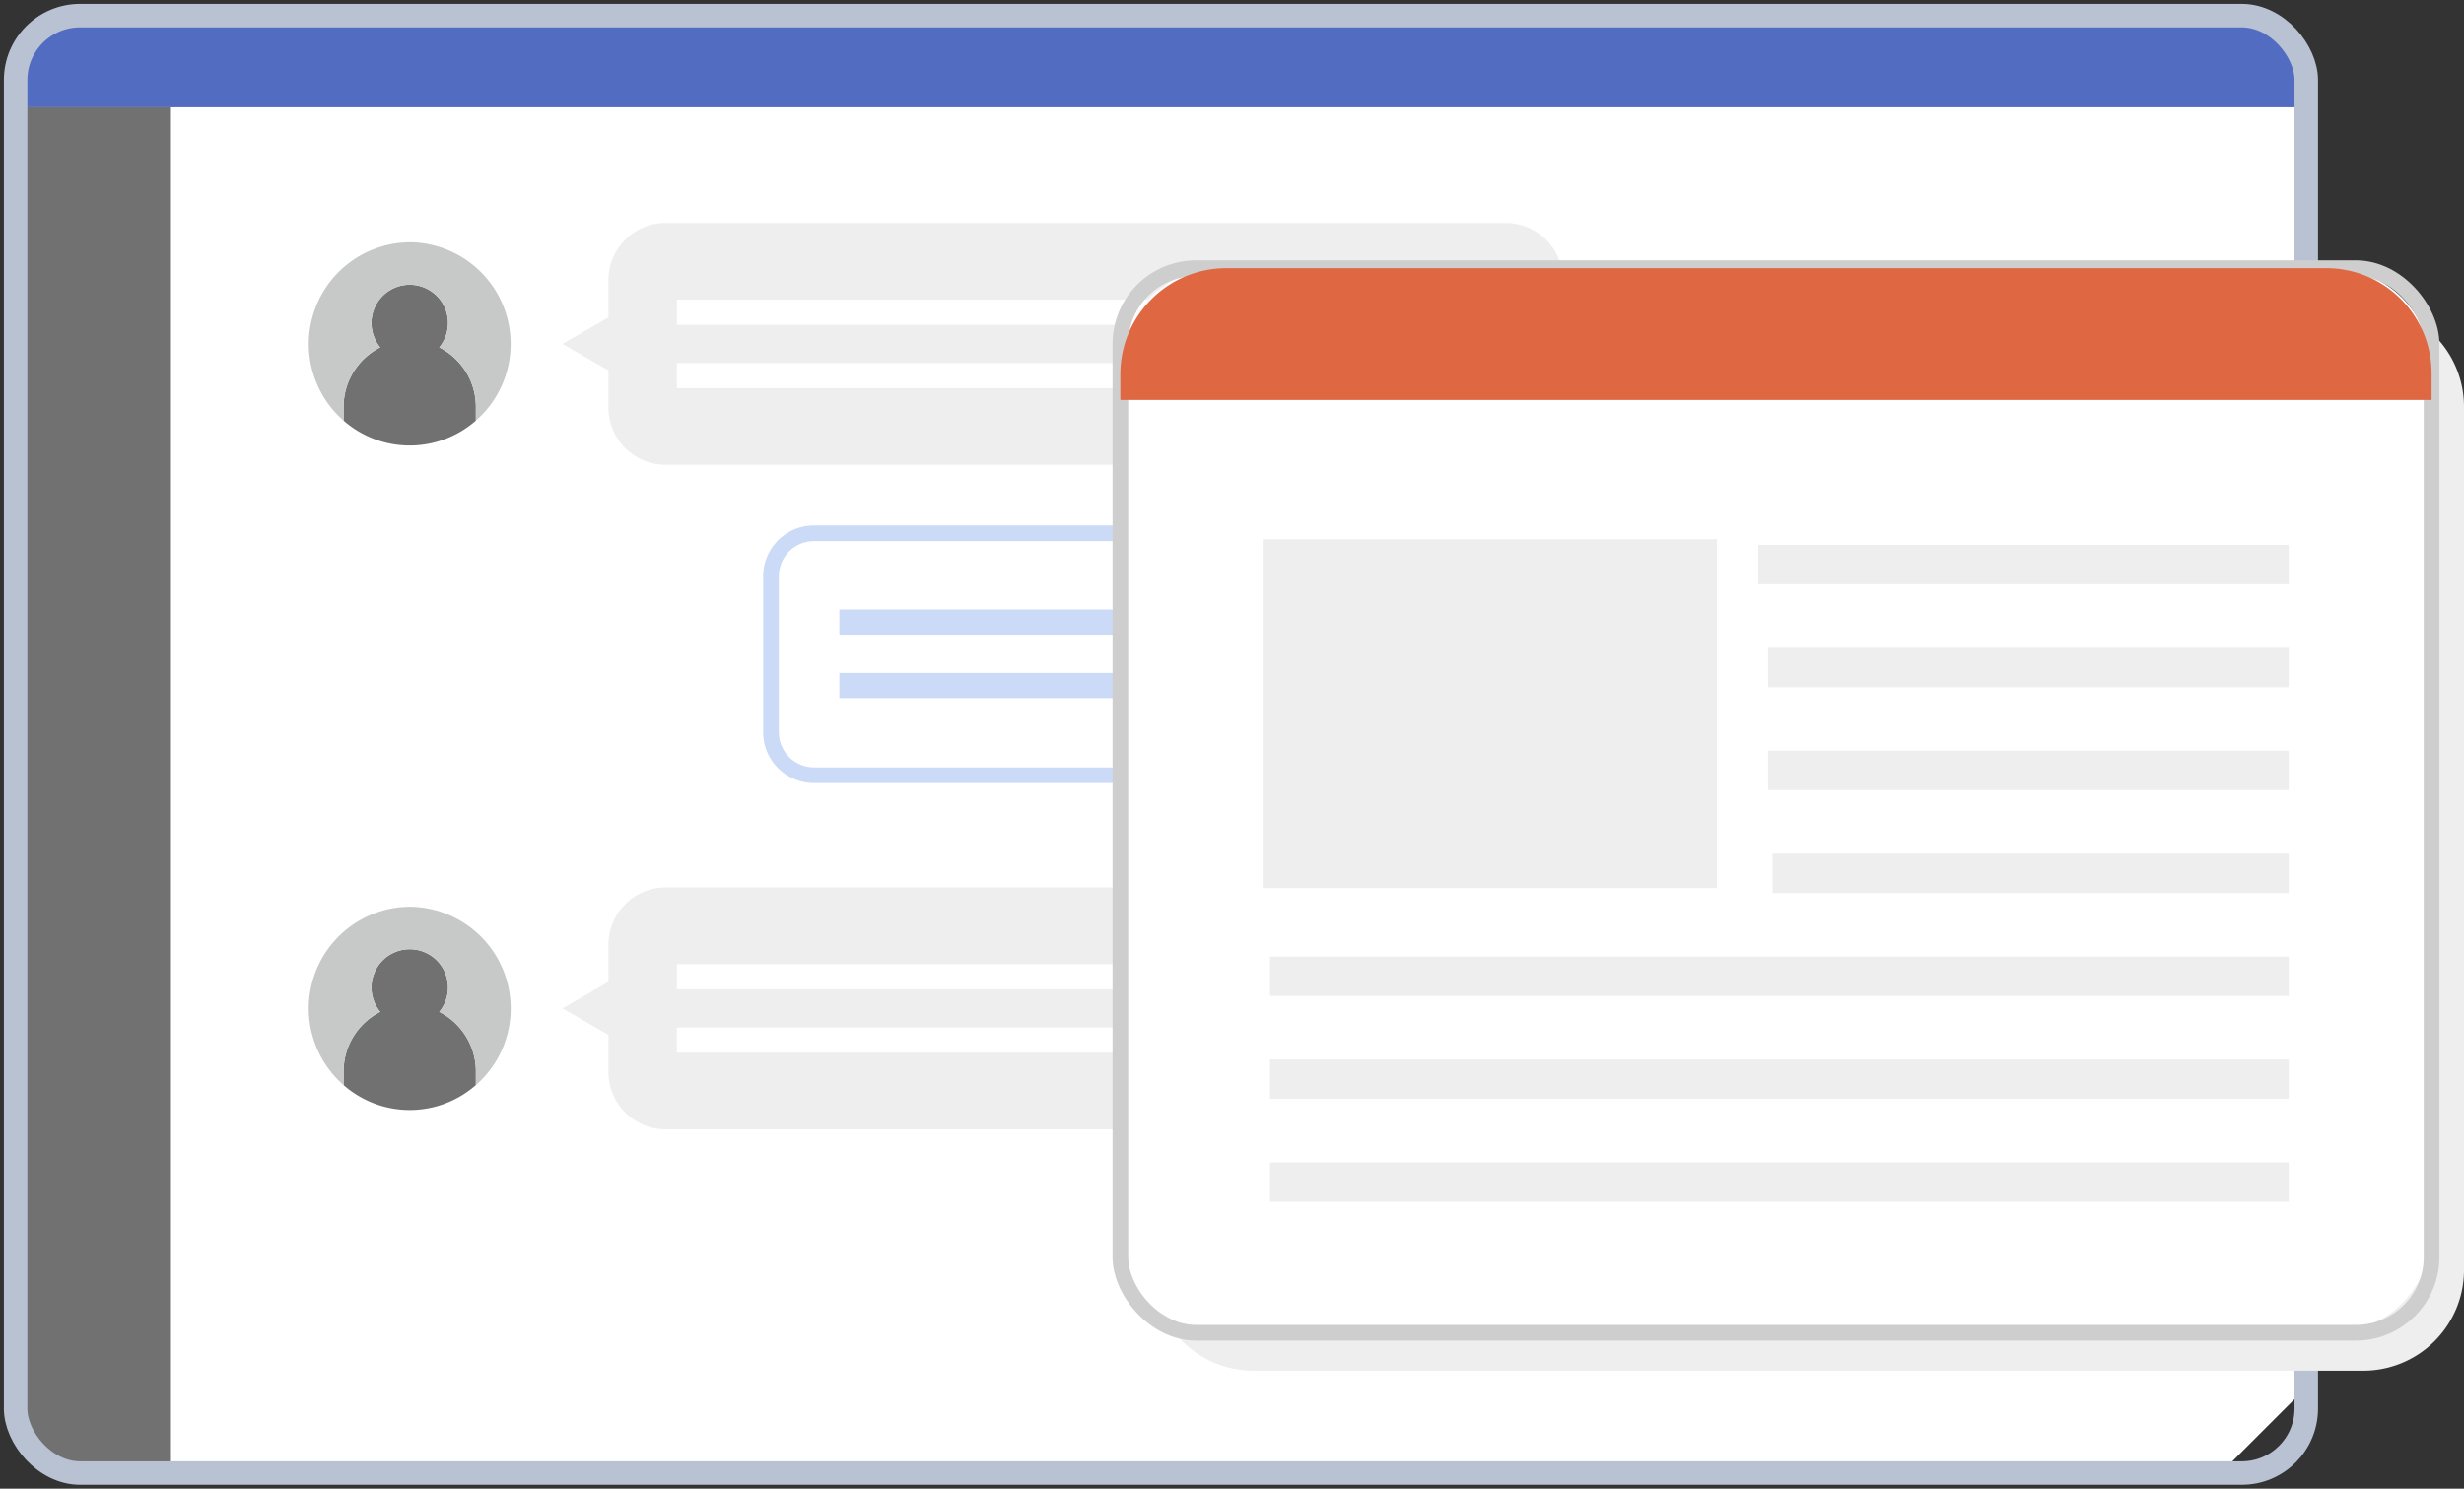 <svg xmlns="http://www.w3.org/2000/svg" xmlns:xlink="http://www.w3.org/1999/xlink" width="314.568" height="190.083" viewBox="0 0 314.568 190.083"><rect x="0" y="0" width="314.568" height="190.083" fill="#333333" stroke="none"/><defs><clipPath id="a"><path d="M12.442,1.5A10.943,10.943,0,0,0,1.5,12.442V176.653A10.943,10.943,0,0,0,12.442,187.6H282.994l10.942-10.942V12.442A10.943,10.943,0,0,0,282.994,1.5Z" transform="translate(-1.5 -1.5)" fill="none"/></clipPath><clipPath id="b"><rect width="314.568" height="190.083" fill="none"/></clipPath></defs><g transform="translate(1.994 1.994)"><g clip-path="url(#a)"><rect width="292.436" height="186.096" fill="#fff"/><rect width="292.436" height="186.096" fill="none" stroke="#b8c2d3" stroke-miterlimit="10" stroke-width="3"/><rect width="19.708" height="174.384" transform="translate(0 11.712)" fill="#727171"/><rect width="292.436" height="11.712" fill="#526cc1"/></g></g><g clip-path="url(#b)"><path d="M172.978,52.3H65.747a7.309,7.309,0,0,1-7.308-7.31V28.725a7.309,7.309,0,0,1,7.308-7.308H172.978a7.309,7.309,0,0,1,7.31,7.308V44.993a7.31,7.31,0,0,1-7.31,7.31" transform="translate(19.241 7.052)" fill="#eee"/><path d="M45.213,35.363a4.888,4.888,0,1,0-7.538,0A8.507,8.507,0,0,0,33,42.972v1.741a12.8,12.8,0,0,0,16.886,0V42.972a8.509,8.509,0,0,0-4.674-7.609" transform="translate(10.866 8.993)" fill="#727171"/><path d="M42.544,23.274A12.988,12.988,0,0,0,34.1,46.043V44.3a8.506,8.506,0,0,1,4.674-7.607,4.888,4.888,0,1,1,7.54,0A8.506,8.506,0,0,1,50.987,44.3v1.741a12.988,12.988,0,0,0-8.443-22.769" transform="translate(9.765 7.663)" fill="#c7c8c8"/><rect width="104.389" height="3.209" transform="translate(86.411 38.259)" fill="#fff"/><rect width="68.235" height="3.209" transform="translate(86.41 46.355)" fill="#fff"/><path d="M54.023,34.132,61.7,38.564V29.7Z" transform="translate(17.787 9.779)" fill="#eee"/><path d="M172.978,116.132H65.747a7.309,7.309,0,0,1-7.308-7.31V92.555a7.309,7.309,0,0,1,7.308-7.308H172.978a7.309,7.309,0,0,1,7.31,7.308v16.267a7.31,7.31,0,0,1-7.31,7.31" transform="translate(19.241 28.068)" fill="#eee"/><path d="M45.213,99.193a4.888,4.888,0,1,0-7.538,0A8.5,8.5,0,0,0,33,106.8v1.741a12.8,12.8,0,0,0,16.886,0V106.8a8.506,8.506,0,0,0-4.674-7.607" transform="translate(10.866 30.009)" fill="#727171"/><path d="M42.544,87.1A12.988,12.988,0,0,0,34.1,109.873v-1.741a8.506,8.506,0,0,1,4.674-7.607,4.888,4.888,0,1,1,7.54,0,8.506,8.506,0,0,1,4.674,7.607v1.741A12.988,12.988,0,0,0,42.544,87.1" transform="translate(9.765 28.679)" fill="#c7c8c8"/><rect width="104.389" height="3.209" transform="translate(86.411 123.105)" fill="#fff"/><rect width="68.235" height="3.209" transform="translate(86.41 131.201)" fill="#fff"/><path d="M54.023,97.962l7.676,4.432V93.53Z" transform="translate(17.787 30.795)" fill="#eee"/><path d="M5.5,0H128.9a5.5,5.5,0,0,1,5.5,5.5V25.387a5.5,5.5,0,0,1-5.5,5.5H5.5a5.5,5.5,0,0,1-5.5-5.5V5.5A5.5,5.5,0,0,1,5.5,0Z" transform="translate(98.431 68.096)" fill="none" stroke="#cbdaf6" stroke-miterlimit="10" stroke-width="2"/><rect width="116.941" height="3.209" transform="translate(107.161 77.827)" fill="#cbdaf6"/><rect width="116.941" height="3.209" transform="translate(107.161 85.923)" fill="#cbdaf6"/><rect width="292.436" height="186.096" rx="8.232" transform="translate(1.994 1.994)" fill="none" stroke="#b8c2d3" stroke-miterlimit="10" stroke-width="3"/><path d="M183.531,53.84l-8.443,4.874V48.966Z" transform="translate(57.649 16.122)" fill="#cddcf8"/><path d="M265.255,165.335H123.579a12.858,12.858,0,0,1-12.858-12.859V42.262A12.858,12.858,0,0,1,123.579,29.4H265.255a12.859,12.859,0,0,1,12.858,12.859V152.476a12.859,12.859,0,0,1-12.858,12.859" transform="translate(36.455 9.681)" fill="#eee"/><path d="M262.139,161.692H120.463A12.859,12.859,0,0,1,107.6,148.833V38.619A12.859,12.859,0,0,1,120.463,25.76H262.139A12.859,12.859,0,0,1,275,38.619V148.833a12.859,12.859,0,0,1-12.859,12.859" transform="translate(35.429 8.482)" fill="#fff"/><rect width="167.393" height="135.932" rx="9.674" transform="translate(143.035 34.241)" fill="none" stroke="#cecece" stroke-miterlimit="10" stroke-width="2"/><path d="M275,42.584H107.6V39.292A13.533,13.533,0,0,1,121.138,25.76H261.573A13.426,13.426,0,0,1,275,39.185Z" transform="translate(35.429 8.482)" fill="#df6843"/><rect width="67.714" height="5.026" transform="translate(224.477 69.576)" fill="#eee"/><rect width="66.464" height="5.026" transform="translate(225.726 82.716)" fill="#eee"/><rect width="66.464" height="5.026" transform="translate(225.726 95.857)" fill="#eee"/><rect width="65.882" height="5.026" transform="translate(226.308 108.996)" fill="#eee"/><rect width="130.054" height="5.026" transform="translate(162.136 122.137)" fill="#eee"/><rect width="130.054" height="5.026" transform="translate(162.136 135.277)" fill="#eee"/><rect width="130.054" height="5.026" transform="translate(162.136 148.418)" fill="#eee"/><rect width="57.991" height="44.538" transform="translate(161.208 68.855)" fill="#eee"/></g></svg>